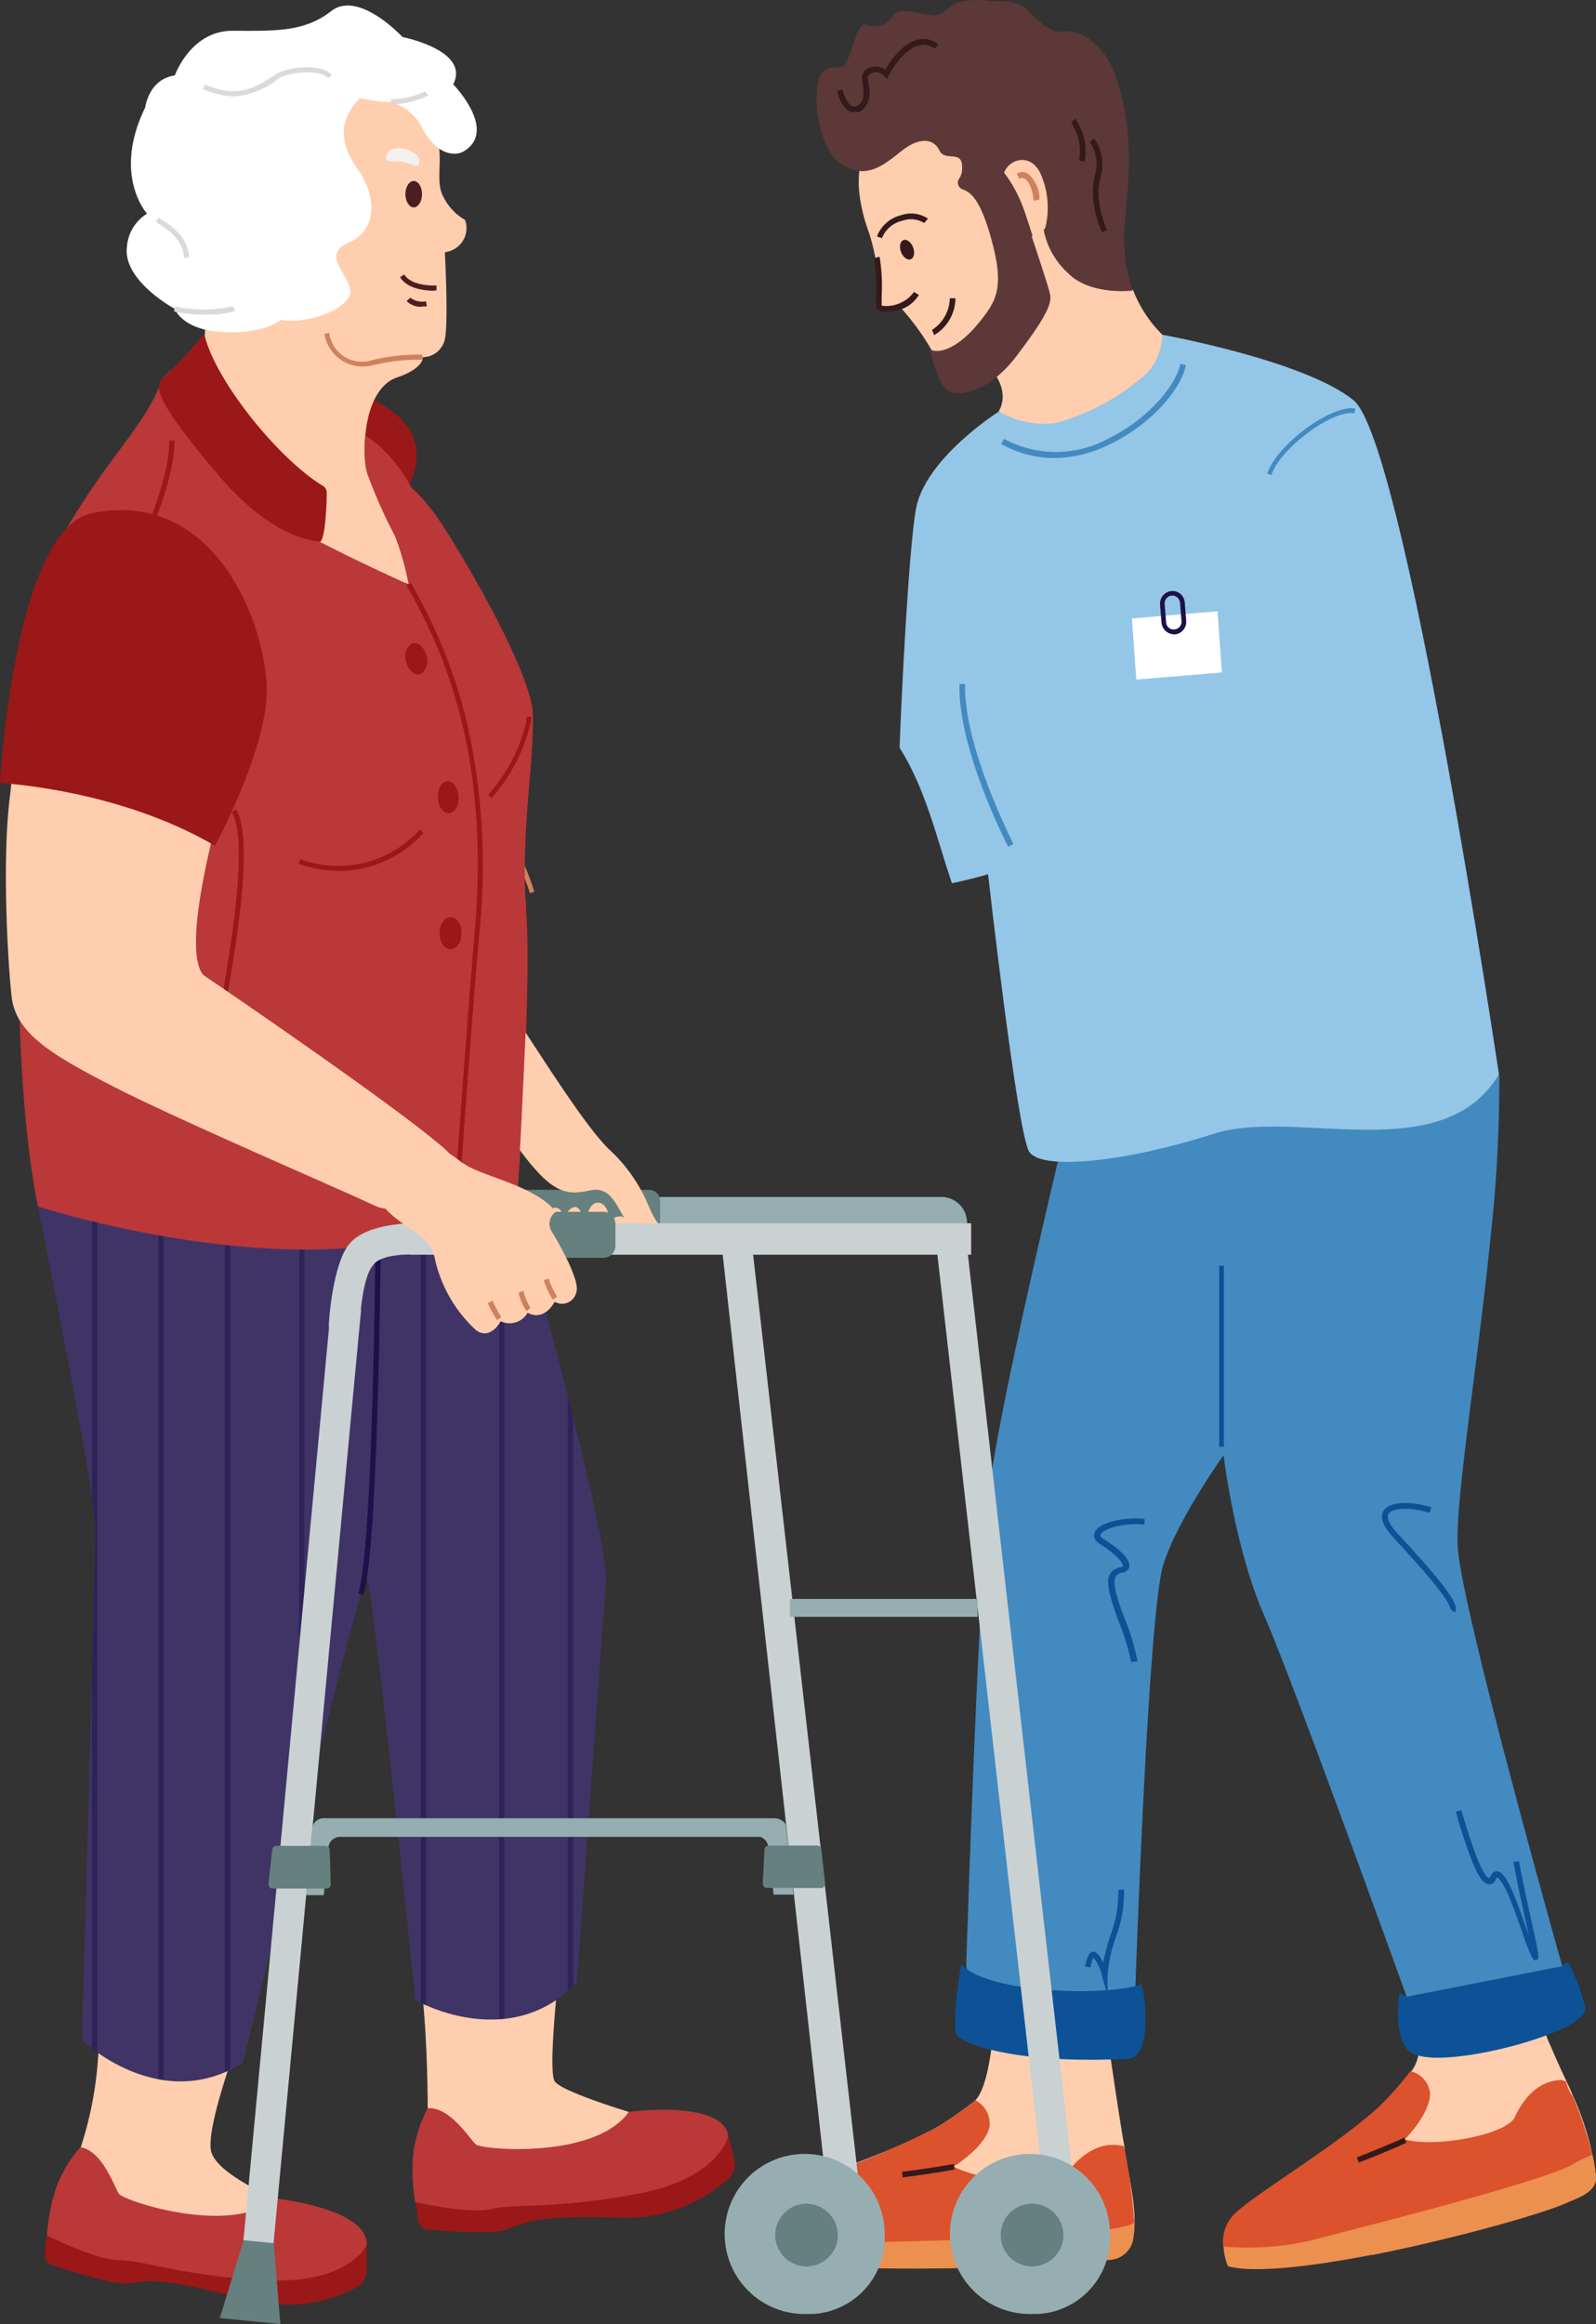 <svg xmlns="http://www.w3.org/2000/svg" xmlns:xlink="http://www.w3.org/1999/xlink" viewBox="0 0 145.23 211.34"><rect x="0" y="0" width="145.23" height="211.34" fill="#333333" stroke="none"/><defs><clipPath id="clip-path"><rect x="3.45" y="100.16" width="51.68" height="94.09" style="fill:none"/></clipPath><clipPath id="clip-path-2"><path d="M45.18,103.19,23.4,109.05l-19.95.66S8.67,135.46,8.67,139,7.46,185.5,7.46,185.5s7.06,6.83,14.64,2.07c0,0,9.24-38,10.73-42.6a13.69,13.69,0,0,0,.41-2.12c.06.23.11.43.14.57.83,3.41,4.39,38.46,4.39,38.46s8.46,4.89,14.7-1.59c0,0,2.28-31.57,2.66-36.35s-9.94-40.75-9.94-40.75" style="fill:none"/></clipPath></defs><g id="Layer_2" data-name="Layer 2"><g id="Group_44229" data-name="Group 44229"><path d="M0,0V211.34H145.23V0ZM87.29,84.73C84.52,78.9,84,71.92,79.76,66.84c-.41-.49.29-1.21.71-.71,4.35,5.19,4.86,12.15,7.68,18.1C88.42,84.81,87.56,85.32,87.29,84.73Z" style="fill:none"/><path d="M0,0V211.34H145.23V0ZM87.29,84.73C84.52,78.9,84,71.92,79.76,66.84c-.41-.49.29-1.21.71-.71,4.35,5.19,4.86,12.15,7.68,18.1C88.42,84.81,87.56,85.32,87.29,84.73Z" style="fill:none"/><path id="Path_591028" data-name="Path 591028" d="M87.93,178.81c1.81,8.57,15.31,4.08,15.31,4.08s1.11-34.11,2.52-40.27c1.16-4.12,5.58-10.28,5.58-10.28s1,8.42,3.7,14.58S128,181.58,128,181.58c2.7,2.24,14.16-2.78,14.16-2.78s-9.08-32.15-9.5-38c-.29-4.12,1.8-16.58,3-28.52a127.87,127.87,0,0,0,.77-14.51L114.47,97l-16-.57S91,126.83,90,135.67s-2.08,43.14-2.08,43.14" style="fill:#438ac0"/><path id="Path_591029" data-name="Path 591029" d="M111.34,204.27h0a5.81,5.81,0,0,0,.4,1.8l.28.08.15,0,.16,0,.16,0a6.08,6.08,0,0,0,.65.08c7,.61,26.14-4.5,29.41-6,.8-.37,2.77-.94,2.68-2.32a25.68,25.68,0,0,0-2.08-7.29c-.2-.47-.4-.92-.6-1.34h0c-.32-.67-.88-1.88-1.38-3.07a11.52,11.52,0,0,1-1-3.15c.26-2.28-10.32-1.58-10.74-.81-.7,1.3.4,4.3-1,6.1-.36.47-.74.93-1.13,1.39s-1,1.06-1.44,1.55c-3.44,3.42-11.87,8.37-13.57,10.17a3.58,3.58,0,0,0-.9,2.74" style="fill:#ffceae"/><path id="Path_591030" data-name="Path 591030" d="M111.34,204.27h0a5.87,5.87,0,0,0,.4,1.8l.24.07h0l.15,0,.16,0,.16,0,.65.08c2.63.23,7-.35,11.57-1.25l.14,0c7.55-1.48,15.67-3.8,17.7-4.73.8-.37,2.77-.94,2.68-2.32a11.8,11.8,0,0,0-.33-2.06h0a32.12,32.12,0,0,0-1.75-5.23,3.52,3.52,0,0,1-.6-1.34h0s-.3-.08-.3-.14h0c-2.48,0-3.75,2.07-4.38,3.4-.74,1.54-7.11,2.8-10,2,0,0,2.34-2.35,2.3-4.2a2.31,2.31,0,0,0-1.79-2,29.88,29.88,0,0,1-2.57,2.94c-3.44,3.41-11.87,8.37-13.57,10.17a3.62,3.62,0,0,0-.9,2.74" style="fill:#db522d"/><path id="Path_591031" data-name="Path 591031" d="M111.35,204.27a5.54,5.54,0,0,0,.4,1.8l.23.07c2.21.54,7.25,0,12.74-1.07l.13,0c7.55-1.49,15.67-3.8,17.7-4.74.8-.37,2.77-.94,2.68-2.32a13.16,13.16,0,0,0-.32-2.06h0a11.75,11.75,0,0,0-1.57.73c-2.14,1.56-21,6.25-24.08,7.07a25.91,25.91,0,0,1-7.9.55h0" style="fill:#ec904f"/><path id="Path_591032" data-name="Path 591032" d="M123.64,196.66l-.17-.47s3.11-1.22,4.3-1.8l.21.46c-1.2.59-4.22,1.76-4.34,1.81" style="fill:#341a1c"/><path id="Path_591033" data-name="Path 591033" d="M68.13,204.42l.36.2a10.58,10.58,0,0,0,1,.4h0c6.6,2.18,24.78,1,31.65.46a2.27,2.27,0,0,0,2-2.13c.41-2.48-.55-5.79-.81-8h0v0a.69.69,0,0,1,0-.13h0c-.26-1.11-1.76-11.32-1.74-11.4s-9.64-1.93-10-1c-.13.34-.32,6.6-1.84,8.18a2.31,2.31,0,0,1-.39.31c-.26.2-.53.41-.8.6l-.81.58-.83.55-.41.25c-2.5,1.52-6.88,3.13-10.46,4.48l-.56.22-.81.3-.51.2-1,.38-.44.18c-.5.21-1,.4-1.32.59a5.86,5.86,0,0,0-.78.42,2.63,2.63,0,0,0-.49.39,3.75,3.75,0,0,0-1,2.1h0a6.06,6.06,0,0,0,0,1.9" style="fill:#ffceae"/><path id="Path_591034" data-name="Path 591034" d="M68.13,204.42l.17.1.19.1a8.38,8.38,0,0,0,1,.4l0,0a41.11,41.11,0,0,0,10.35,1.23h0c7.7.2,16.85-.41,21.28-.77a2.29,2.29,0,0,0,2-2.14,8.5,8.5,0,0,0,.1-1.23,53.64,53.64,0,0,0-.91-6.77h0s0-.1,0-.16h0c-2.45-.63-4.2,1.13-5.13,2.3-1.09,1.35-7.73,1-10.4-.46,0,0,2.87-1.76,3.26-3.61A2.39,2.39,0,0,0,88.77,191l-.39.31-.8.6-.81.58c-.28.18-.55.37-.83.54l-.41.26a75.24,75.24,0,0,1-10.46,4.48l-.56.21-.81.31-.51.2-1,.38-.44.18c-.5.21-1,.4-1.32.58a7.37,7.37,0,0,0-.78.43,3,3,0,0,0-.49.39,3.78,3.78,0,0,0-1,2.1h0a6,6,0,0,0,0,1.89" style="fill:#db522d"/><path id="Path_591035" data-name="Path 591035" d="M68.13,204.42l.17.1c1.8.95,6.29,1.49,11.56,1.74h0c7.7.2,16.85-.41,21.28-.77a2.28,2.28,0,0,0,2-2.14,8.28,8.28,0,0,0,.1-1.23h0c-2.27,1.49-23.8,1.78-27.09,1.83a26.55,26.55,0,0,1-8-1.42,6,6,0,0,0,0,1.89" style="fill:#ec904f"/><path id="Path_591036" data-name="Path 591036" d="M82.14,198l-.06-.5s3.38-.43,4.69-.72l.1.5c-1.33.29-4.59.71-4.73.73" style="fill:#341a1c"/><path id="Path_591037" data-name="Path 591037" d="M103.87,180.42c-2.6,1.1-13.78,1-16.42-1.8,0,0-.88,5.54-.4,6.39s5.33,2.71,15.48,2.22c0,0,1.61.3,1.69-3.17a12.08,12.08,0,0,0-.35-3.64" style="fill:#0d5297"/><path id="Path_591038" data-name="Path 591038" d="M128,181.58c-.57-.26-.63-.39-.63-.39s-.69,3.81.79,5.27,7.66.2,10.81-.78,5.46-2.12,5.27-3.16-1.39-4.2-1.64-4.07a1.51,1.51,0,0,0-.44.35Z" style="fill:#0d5297"/><path d="M123.16,36.39c-4.5-3.63-17.4-5.95-17.4-5.95s-3.8,8.75-14.89,7c0,0-6.72,4.25-7.53,8.88C82.67,50.18,82,63.78,81.86,68c2.37,3.74,3.34,8.12,4.76,12.32,1.11-.23,2.21-.5,3.29-.82,0,0,2.64,23.39,3.73,25.21s9.08.88,16.61-1.55l.47-.14c7.45-2.17,20.58,3.19,25.68-5.32C136.4,97.74,127.84,40.16,123.16,36.39Z" style="fill:#94c6e7"/><path id="Path_591049" data-name="Path 591049" d="M48.22,81.22a24.33,24.33,0,0,0-1.56-3.77l.36-.23a22.53,22.53,0,0,1,1.6,3.87Z" style="fill:#cf815f"/><path id="Path_591050" data-name="Path 591050" d="M107.61,72.63l-7.2,5.55,2.88,7.21Z" style="fill:#94c6e7"/><path id="Path_591051" data-name="Path 591051" d="M91.75,77l.46-.24c0-.09-4.54-8.81-4.39-14.56l-.51,0c-.16,5.89,4.26,14.46,4.44,14.82" style="fill:#438ac0"/><path id="Path_591053" data-name="Path 591053" d="M98.26,41.39a12.85,12.85,0,0,0,2.75-1c3.83-1.83,6.52-5.1,6.9-7.2l-.51-.1c-.35,1.93-3,5.09-6.6,6.82a9.94,9.94,0,0,1-9.44,0l-.25.46a9.7,9.7,0,0,0,7.15,1" style="fill:#438ac0"/><path id="Path_591056" data-name="Path 591056" d="M103,151.14l.51-.07a20.38,20.38,0,0,0-1.22-4c-.68-1.82-1.07-3.14-.77-3.69a.7.7,0,0,1,.57-.35c.49-.09.63-.35.67-.55.16-1-2.06-2.36-2.32-2.52s-.33-.24-.29-.39c.16-.49,1.84-1.11,4-.93l0-.52c-2.19-.19-4.28.41-4.56,1.3-.07.21-.09.62.51,1,1.29.8,2.13,1.68,2.08,2,0,0-.11.1-.25.12a1.24,1.24,0,0,0-.93.61c-.4.74,0,2.08.73,4.14a21.63,21.63,0,0,1,1.2,3.84" style="fill:#0d5297"/><path id="Path_591057" data-name="Path 591057" d="M132.38,146.63c.5-.64-.77-2.38-5.21-7.18-.75-.8-1-1.43-.83-1.78.39-.63,2.3-.57,3.75-.1l.15-.5c-1.43-.47-3.72-.68-4.34.32-.36.59-.06,1.41.89,2.43,1.23,1.33,2.63,2.86,3.67,4.14,1.53,1.88,1.52,2.3,1.5,2.36Z" style="fill:#0d5297"/><path id="Path_591058" data-name="Path 591058" d="M100.78,181.47v-1.82a12.9,12.9,0,0,1,.73-3.41,11.7,11.7,0,0,0,.77-4.42l-.51.05a11.4,11.4,0,0,1-.75,4.21,22.34,22.34,0,0,0-.64,2.4c-.24-.53-.55-1-.91-1s-.63.7-.74,1.35l.51.09a2,2,0,0,1,.27-.9,4.47,4.47,0,0,1,.77,1.67Z" style="fill:#0d5297"/><path id="Path_591059" data-name="Path 591059" d="M139.69,178.24a.16.16,0,0,0,.1,0c.32-.12.28-.29-.36-3.2-.32-1.45-.76-3.45-1.21-5.8l-.51.1c.45,2.35.89,4.35,1.22,5.81.06.3.12.59.18.85-.07-.19-.14-.4-.21-.6-1.09-3.13-1.86-5.18-2.67-5.23-.18,0-.43.06-.62.47-.07.14-.12.16-.12.16s-.48,0-1.51-3c-.54-1.58-1-3.17-1-3.18l-.5.14s.42,1.6,1,3.18c1,3,1.58,3.38,2,3.41.18,0,.43,0,.63-.45.07-.15.12-.17.12-.17s.29,0,1,1.53c.43,1,.86,2.24,1.25,3.34a23,23,0,0,0,.86,2.27c.09.18.22.41.42.41" style="fill:#0d5297"/><path id="Path_591060" data-name="Path 591060" d="M78.48,14.51c-.7,1.62-.24,4.45.63,6.75.2.65.37,1.3.51,2A23.58,23.58,0,0,1,80,27.89c-.06.36,1,.34,1.88,0a22.5,22.5,0,0,1,2.83,3.84c.64,1.41,1.73,3,3.9,1.79s5.1-5.38,4.79-8.33-3-11.56-5.53-13.58-6.18-.41-7.41.48a6.88,6.88,0,0,0-1.93,2.42" style="fill:#ffceae"/><path id="Path_591061" data-name="Path 591061" d="M80.25,21.66a2.61,2.61,0,0,1,1.85-1.58,2.3,2.3,0,0,1,2,.2l.34-.4A2.76,2.76,0,0,0,82,19.57a3.12,3.12,0,0,0-2.2,1.93Z" style="fill:#341a1c"/><path id="Path_591062" data-name="Path 591062" d="M82,22.94c.19.48.59.76.89.63s.38-.62.19-1.1-.6-.76-.89-.63-.39.62-.19,1.1" style="fill:#341a1c"/><path id="Path_591063" data-name="Path 591063" d="M81.61,28.23a3,3,0,0,0,2-1.41l-.44-.27a3.14,3.14,0,0,1-2.88,1.26.06.06,0,0,1-.06-.06c0-.2,0-.52,0-.9a16.42,16.42,0,0,0-.19-3.5l-.5.12a15.91,15.91,0,0,1,.18,3.38c0,.38,0,.71,0,.93a.6.6,0,0,0,.56.57,5.59,5.59,0,0,0,1.29-.12" style="fill:#341a1c"/><path id="Path_591064" data-name="Path 591064" d="M85,30.48a3.92,3.92,0,0,0,1.94-3.36l-.51,0A3.5,3.5,0,0,1,84.81,30Z" style="fill:#341a1c"/><path id="Path_591065" data-name="Path 591065" d="M90.48,33.94c1.44,2.05.39,3.46.39,3.46a8.1,8.1,0,0,0,5.23,1.07,21,21,0,0,0,8.3-4.56,5.38,5.38,0,0,0,1.36-3.48,11.6,11.6,0,0,1-2.67-4.09,2.58,2.58,0,0,1-2.38-1.07c-1.07-1.32-5-2-5.71-4.53a1.55,1.55,0,0,1-1.07.7c-.67,0,.94,6.52-.33,8.17s-3.12,4.33-3.12,4.33" style="fill:#ffceae"/><path id="Path_591066" data-name="Path 591066" d="M85,1.42c-1.27-.19-3.34-.78-3.73,0a2,2,0,0,1-2.41.85C78,1.9,77.63,4.56,77,5.66s-1.29-.13-2.23,1-.53,6.73,1.8,8.27,4-.07,5.56-1.27,2.82-1.06,3.34,0,1.94,0,2.07,1.33-.62,1.2-.3,1.92,1.46-.35,2.85,4.42.62,6-1,8-3.34,2.93-4.44,2.47c0,0,.67,3.57,1.9,3.87s3.65-.24,6-3.36,3.22-4.6,3-5.56-1.67-5.25-1.67-5.25l1.07-.7a7.1,7.1,0,0,0,2.2,4c2,2.1,5.9,1.63,5.9,1.63a16.53,16.53,0,0,1-.77-5.36c.17-2.53.93-7.09-.06-11.63s-2.28-5.09-3-5.82a3.64,3.64,0,0,0-2.78-.73c-.58.13-1.73-.67-2.75-1.81S91.26.15,90.07.11a6.47,6.47,0,0,0-3,.16c-.84.4-1,.81-1.53,1Z" style="fill:#5d3839"/><path id="Path_591067" data-name="Path 591067" d="M91.37,15.7c.49-1.33,2.61-1.85,3.42.34a7.62,7.62,0,0,1,.33,4.67,3.45,3.45,0,0,1-1.06,1.09s-.15-.6-.87-2.68a12.37,12.37,0,0,0-1.82-3.42" style="fill:#ffceae"/><path id="Path_591068" data-name="Path 591068" d="M94.59,18.14a3,3,0,0,0-1.07-2.36,1,1,0,0,0-1,0l.22.48a.5.5,0,0,1,.5,0c.32.18.7.79.82,2Z" style="fill:#cf815f"/><path id="Path_591069" data-name="Path 591069" d="M78,10.23a1.38,1.38,0,0,0,.54-.27A2.29,2.29,0,0,0,79,7.61c0-.16,0-.31-.05-.45a.49.49,0,0,1,.33-.49,1,1,0,0,1,1.18.25l.25.27.16-.33s1.22-2.35,2.74-2.73a1.67,1.67,0,0,1,1.46.31l.3-.44a2.22,2.22,0,0,0-1.88-.39c-1.42.36-2.52,2-2.91,2.72a1.59,1.59,0,0,0-1.52-.15,1,1,0,0,0-.62,1,4,4,0,0,0,.06.47c.1.72.2,1.46-.32,1.86a.64.64,0,0,1-.6.16c-.35-.12-.67-.66-.92-1.54l-.5.14c.3,1.08.72,1.72,1.25,1.9a1,1,0,0,0,.53,0" style="fill:#341a1c"/><path id="Path_591070" data-name="Path 591070" d="M98.7,14.72a5.13,5.13,0,0,0-.86-3.93l-.38.37a4.63,4.63,0,0,1,.74,3.43Z" style="fill:#341a1c"/><path id="Path_591071" data-name="Path 591071" d="M100.26,21.13l.47-.22a9.25,9.25,0,0,1-.78-3.55,8.35,8.35,0,0,1,.18-1.22,4.06,4.06,0,0,0-.55-3.53l-.42.3A3.55,3.55,0,0,1,99.62,16a9.1,9.1,0,0,0-.18,1.29,9.58,9.58,0,0,0,.82,3.8" style="fill:#341a1c"/><rect id="Rectangle_20827" data-name="Rectangle 20827" x="110.94" y="115.11" width="0.43" height="16.46" style="fill:#0d5297"/><path id="Path_591073" data-name="Path 591073" d="M115.73,43.21l-.41-.14c.82-2.61,5.86-6.32,8-5.92l-.07.43c-2-.35-6.8,3.22-7.56,5.63" style="fill:#438ac0"/><path id="Path_591074" data-name="Path 591074" d="M111.19,61.15l-7.79.65L103,56.24l7.79-.65Z" style="fill:#fff"/><path id="Path_591075" data-name="Path 591075" d="M106.83,57.68a1.14,1.14,0,0,1-.74-.28,1.21,1.21,0,0,1-.4-.79L105.56,55a1.19,1.19,0,0,1,.27-.85,1.13,1.13,0,0,1,1.58-.15l0,0a1.17,1.17,0,0,1,.4.79l.13,1.65a1.16,1.16,0,0,1-.27.85,1.1,1.1,0,0,1-.77.4h-.09m-.13-3.53h-.06a.7.7,0,0,0-.48.26.69.69,0,0,0-.16.52l.13,1.64a.74.74,0,0,0,.24.5.68.68,0,0,0,.51.16.7.7,0,0,0,.65-.77l-.13-1.65a.73.73,0,0,0-.25-.49.66.66,0,0,0-.45-.17" style="fill:#1e1049"/><path id="Path_591076" data-name="Path 591076" d="M33.21,35.94c2.84,1.37,6.17,3.56,4,8.28,0,0-3.75-4.24-5.52-5.11s1.56-3.17,1.56-3.17" style="fill:#9a1818"/><path id="Path_591077" data-name="Path 591077" d="M40.48,22.94s.34,6.21,0,7.93a2.08,2.08,0,0,1-2,1.61s.11,1-2.31,1.83c-2.75.9-3.21,5.5-2.89,7.9a5.31,5.31,0,0,0,.19.88A45.38,45.38,0,0,0,36,48.75a24.55,24.55,0,0,1,1.23,4.38,43.44,43.44,0,0,1-7.69-3.37c-3.63-2-7.56-5-9.34-8.87-3.74-8.16-.2-20,2.09-23.77S28.82,5.54,32,5.69s7.37,5.77,7.37,5.77c1.22,2.32.2,4.59.85,6.17A5,5,0,0,0,42.32,20,2.2,2.2,0,0,1,41,22.81a2,2,0,0,1-.54.13" style="fill:#ffceae"/><path id="Path_591078" data-name="Path 591078" d="M32.89,33.33a3.54,3.54,0,0,1-3.37-2.95l.44-.12a3,3,0,0,0,3.45,2.6,3,3,0,0,0,.57-.14,18.08,18.08,0,0,1,4.46-.47v.46a17.74,17.74,0,0,0-4.35.47,4.81,4.81,0,0,1-1.2.15" style="fill:#cf815f"/><path id="Path_591079" data-name="Path 591079" d="M39.49,26.44c-.67,0-2.39-.11-3.09-1.23l.38-.25c.72,1.14,2.92,1,2.94,1l0,.46h-.27" style="fill:#4c1e20"/><path id="Path_591080" data-name="Path 591080" d="M38.4,27.9A1.89,1.89,0,0,1,37,27.38l.34-.31a1.76,1.76,0,0,0,1.42.33l.08.46a2.28,2.28,0,0,1-.45,0" style="fill:#4c1e20"/><path id="Path_591081" data-name="Path 591081" d="M38.4,17.66c0,.66-.34,1.2-.75,1.2s-.76-.54-.76-1.2.34-1.2.76-1.2.75.54.75,1.2" style="fill:#4c1e20"/><path id="Path_591082" data-name="Path 591082" d="M35.42,13.73a1.1,1.1,0,0,1,.67-.26c.91,0,2.17.51,2.07,1.25s-.67.11-1.57,0-1.5.12-1.46-.44a.74.74,0,0,1,.29-.55" style="fill:#f2f1f0"/><path id="Path_591083" data-name="Path 591083" d="M32.79,8.87c-2.54,2.6-1.36,4.94-.1,6.72s2,5.2-1,6.5,1.32,3.57-.11,5.19-4.75,2.11-6,1.79c0,0-1.43,1.3-5.23,1.13s-4.44-2.11-4.44-2.11-4.77-2.56-4.36-5.66a3.88,3.88,0,0,1,1.83-3s-3.18-3.48-.17-9.65c0,0,.32-2.59,2.7-2.92,0,0,1.43-4.06,5.23-4.06s6.5.16,9-1.79,6.49,2.36,6.49,2.36,6.19,1.21,4.61,4.3c0,0,4.06,4.15,1,6.07-.8.5-2.55.4-3.84-2.15a4.48,4.48,0,0,0-2.9-2.3,12.94,12.94,0,0,1-2.77-.39" style="fill:#fff"/><path id="Path_591084" data-name="Path 591084" d="M35.56,9.49l0-.46a7.72,7.72,0,0,0,3.14-.73l.27.38a7.87,7.87,0,0,1-3.4.81" style="fill:#ddd9d7"/><path id="Path_591085" data-name="Path 591085" d="M21.27,8.77a7.15,7.15,0,0,1-2.8-.67l.17-.42c2.78,1.17,4.15.6,6.42-.9,1.18-.78,4.37-1,5.14.06l-.37.27c-.55-.79-3.48-.64-4.52.06a7.29,7.29,0,0,1-4,1.6" style="fill:#ddd9d7"/><path id="Path_591086" data-name="Path 591086" d="M17.19,23.45h-.46c0-1.64-1.6-2.67-2.28-3.1l-.27-.18.28-.37.23.15c.75.48,2.5,1.6,2.5,3.5" style="fill:#ddd9d7"/><path id="Path_591087" data-name="Path 591087" d="M18.73,28.61a12.26,12.26,0,0,1-2.9-.29l.11-.45a12.67,12.67,0,0,0,5.24,0l.23.4a7.39,7.39,0,0,1-2.68.32" style="fill:#ddd9d7"/><path id="Path_591088" data-name="Path 591088" d="M38.82,47.56l-1.64,5.58a24.69,24.69,0,0,0-1.24-4.39,46.7,46.7,0,0,1-2.51-5.65,5.42,5.42,0,0,1-.19-.89,11.89,11.89,0,0,1,0-2.6c4,2.47,5.62,8,5.62,8" style="fill:#ba3838"/><path id="Path_591089" data-name="Path 591089" d="M50.72,180.64s-.82,7.69-.25,8.62,6.75,2.79,6.75,2.79-.24,3.68-5.69,4.31-10.26-.43-11.14-2.12a25.6,25.6,0,0,0-1.47-2.53s0-6.2-.53-10.69,1.5-8.4,5-8.78a6.09,6.09,0,0,1,6.32,3.2,20,20,0,0,1,1,5.19" style="fill:#ffceae"/><path id="Path_591090" data-name="Path 591090" d="M66.28,194.24c.17.6.39,1.54.54,2.23a1.72,1.72,0,0,1-.48,1.6A14,14,0,0,1,56,201.66c-7.69-.22-8.52.59-10,1.11-1.16.42-5.29.15-7.06,0a1,1,0,0,1-.9-.88l-.2-1.64Z" style="fill:#9a1818"/><path id="Path_591091" data-name="Path 591091" d="M38.92,191.72c2-.16,3.81,2.76,4.37,3.28s10.9,1.36,13.93-2.95c0,0,8.55-1.15,9.06,2.2,0,0-.83,3.83-8.19,5.24s-11.35.89-13.39,1.39-6.92-.63-6.92-.63a16.74,16.74,0,0,1-.15-4.58,11.91,11.91,0,0,1,1.29-3.95" style="fill:#ba3838"/><path id="Path_591092" data-name="Path 591092" d="M33.36,204.2c0,.62,0,1.59,0,2.3a1.7,1.7,0,0,1-.83,1.44c-1.57.92-5.37,2.54-10.91,1-7.42-2-8.42-1.45-10-1.29-1.22.13-5.18-1.11-6.86-1.67a1,1,0,0,1-.68-1.08l.17-1.64Z" style="fill:#9a1818"/><path id="Path_591093" data-name="Path 591093" d="M12,103.23a18.45,18.45,0,0,0-8.75,1.34c.87,6.43,6.27,27,6.71,33.91.4,6.21-1,48-1,48a33.26,33.26,0,0,1-1.61,8.78s.21,7,8.27,8.08S25,199.91,25,199.91s-5.38-2.24-5.8-4.33c-.27-1.35.72-4.79,1.46-7.06.4-1.25,5.7-21.8,8.5-30.62a105.28,105.28,0,0,0,4.52-28.08c.29-7.17.73-21.14.73-21.14S17.52,103.53,12,103.23" style="fill:#ffceae"/><path id="Path_591094" data-name="Path 591094" d="M7.31,195.26c2,.32,3.09,3.58,3.5,4.23s10.3,3.91,14.23.43c0,0,8.58.91,8.32,4.28,0,0-1.68,3.53-9.16,3.16S13,205.54,10.87,205.54s-6.59-2.25-6.59-2.25a16.49,16.49,0,0,1,.89-4.5,11.59,11.59,0,0,1,2.14-3.53" style="fill:#ba3838"/><path id="Path_591095" data-name="Path 591095" d="M23.4,109.05s9.16,31,10,34.37,4.39,38.46,4.39,38.46,8.45,4.9,14.7-1.58c0,0,2.27-31.57,2.65-36.36s-9.93-40.75-9.93-40.75Z" style="fill:#403466"/><path id="Path_591096" data-name="Path 591096" d="M3.45,109.72S8.67,135.47,8.67,139s-1.21,46.53-1.21,46.53,7.06,6.82,14.64,2.06c0,0,9.24-38,10.73-42.6s1.62-36.3,1.62-36.3Z" style="fill:#403466"/><g id="Group_44225" data-name="Group 44225" style="opacity:0.5"><g id="Group_44224" data-name="Group 44224"><g style="clip-path:url(#clip-path)"><g id="Group_44223" data-name="Group 44223"><g id="Group_44222" data-name="Group 44222"><g style="clip-path:url(#clip-path-2)"><g id="Group_44221" data-name="Group 44221"><rect id="Rectangle_20828" data-name="Rectangle 20828" x="27.22" y="110.75" width="0.48" height="83.5" style="fill:#1e1049"/><rect id="Rectangle_20829" data-name="Rectangle 20829" x="38.28" y="100.16" width="0.48" height="83.5" style="fill:#1e1049"/><rect id="Rectangle_20830" data-name="Rectangle 20830" x="45.41" y="105.29" width="0.48" height="83.5" style="fill:#1e1049"/><rect id="Rectangle_20831" data-name="Rectangle 20831" x="51.67" y="107.22" width="0.48" height="83.5" style="fill:#1e1049"/><rect id="Rectangle_20832" data-name="Rectangle 20832" x="20.46" y="106.92" width="0.48" height="83.5" style="fill:#1e1049"/><rect id="Rectangle_20833" data-name="Rectangle 20833" x="14.41" y="107.22" width="0.48" height="83.5" style="fill:#1e1049"/><rect id="Rectangle_20834" data-name="Rectangle 20834" x="8.37" y="104.47" width="0.48" height="83.5" style="fill:#1e1049"/></g></g></g></g></g></g></g><path id="Path_591098" data-name="Path 591098" d="M33.06,145.05l-.46-.15c1.46-4.46,1.6-35.9,1.61-36.22h.47c0,1.3-.14,31.84-1.62,36.37" style="fill:#1e1049"/><path id="Path_591099" data-name="Path 591099" d="M47.86,82.73c.58,6.42-.74,25.43-.74,25.43-13.48,11.33-43.67,1.55-43.67,1.55-3.21-16-1.06-43.26-1.06-43.26L2.14,68.3a29.81,29.81,0,0,1,4-20.37c3.93-6.61,6.51-8.64,8.32-12.66.15-.33.3-.67.44-1,.16-.13.36-.33.6-.56.66,1.94,3.2,8.86,6.78,11.54a54.18,54.18,0,0,0,6.78,4c4.08,2.1,8.11,3.89,8.11,3.89.4-.8,0-8.92,0-8.92s.62.16,2.31,2.4,8.82,14.19,9,18.23-1.17,11.5-.58,17.92" style="fill:#ba3838"/><path id="Path_591100" data-name="Path 591100" d="M10.59,64.28c-.89-6.07,1-11.33,2.72-16,1.13-3.1,2.1-5.77,2.1-8.22h.46c0,2.53-1,5.37-2.14,8.38-1.67,4.59-3.56,9.8-2.7,15.75Z" style="fill:#9a1818"/><path id="Path_591101" data-name="Path 591101" d="M31,79.21a12,12,0,0,1-3.81-.65l.13-.44A9.93,9.93,0,0,0,38.2,75.43l.32.33A10.42,10.42,0,0,1,31,79.21" style="fill:#9a1818"/><path id="Path_591102" data-name="Path 591102" d="M44.76,72.59l-.33-.32a15.16,15.16,0,0,0,3.46-6.64,2.3,2.3,0,0,0,0-.45h.45a2.6,2.6,0,0,1-.06.56,15.72,15.72,0,0,1-3.57,6.86" style="fill:#9a1818"/><path id="Path_591103" data-name="Path 591103" d="M20.6,91.11,20.16,91c0-.29.11-.7.2-1.21.62-3.65,2.26-13.34.74-15.94l.39-.24c1.61,2.74,0,12.21-.69,16.26-.08.51-.15.91-.2,1.2" style="fill:#9a1818"/><path id="Path_591104" data-name="Path 591104" d="M38.77,59.53a1.44,1.44,0,0,1-.47,1.75c-.49.21-1.08-.23-1.31-1a1.44,1.44,0,0,1,.47-1.75c.49-.21,1.08.23,1.31,1" style="fill:#9a1818"/><path id="Path_591105" data-name="Path 591105" d="M41.73,72.38c.07.8-.3,1.5-.82,1.57s-1-.53-1.07-1.33.3-1.5.82-1.57,1,.53,1.07,1.33" style="fill:#9a1818"/><path id="Path_591106" data-name="Path 591106" d="M42,84.86c0,.81-.43,1.46-1,1.46s-1-.65-1-1.46.42-1.46,1-1.46,1,.65,1,1.46" style="fill:#9a1818"/><path id="Path_591107" data-name="Path 591107" d="M40.78,105.88c0,.81-.42,1.46-1,1.46s-.95-.65-.95-1.46.43-1.45.95-1.45,1,.65,1,1.45" style="fill:#9a1818"/><path id="Path_591108" data-name="Path 591108" d="M43.19,84.84c-.44,5-1,12.72-1.62,21H42c.59-8.31,1.18-16,1.62-21a59.14,59.14,0,0,0-1.16-19.27A47.69,47.69,0,0,0,37.38,53l-.39.23c3.62,6.36,7.59,15.7,6.2,31.59" style="fill:#9a1818"/><path id="Path_591109" data-name="Path 591109" d="M29.07,49.25c-1.58-.15-5-1.1-9.25-6.1-4-4.73-5.24-6.77-5.35-7.84a1.11,1.11,0,0,1,.44-1h0c.16-.13.36-.32.6-.56,1.17-1.18,3.08-3.36,3.08-3.36,1,4.3,6.87,11.45,10.78,13.78a.74.74,0,0,1,.36.66c0,1.21-.16,4.49-.66,4.44" style="fill:#9a1818"/><path id="Path_591110" data-name="Path 591110" d="M2.49,64.43c3.49-1.55,16.34,4.85,17.29,10,0,0-3.35,11.93-1.26,14.25,0,0,17.48,11.85,21.94,15.79,3.76,3.31-3.49,6.54-6.36,5.17-3.06-1.46-17.66-7.7-23.74-10.81C4.83,96,1.68,94.09,1.11,91,.89,89.81.05,78.85.93,72.22a39.83,39.83,0,0,1,1.56-7.79" style="fill:#ffceae"/><path id="Path_591111" data-name="Path 591111" d="M0,71.21s10.7.51,19.56,5.7c0,0,4.2-7.73,4.68-13.23s-4.08-19.46-15.92-17C1.25,48.23,0,71.21,0,71.21" style="fill:#9a1818"/><path id="Path_591112" data-name="Path 591112" d="M88,111.72H43.47v-2.87H85.68A2.35,2.35,0,0,1,88,111.2h0Z" style="fill:#96aeb2"/><path id="Path_591113" data-name="Path 591113" d="M59.07,112.34H46.67a1,1,0,0,1-1-1v-2.14a1,1,0,0,1,1-1h12.4a1,1,0,0,1,1,1v2.14a1,1,0,0,1-1,1" style="fill:#667f7f"/><path id="Path_591114" data-name="Path 591114" d="M61,113.17c-.42.33-2.17.8-3.61-1.44s-1.74-3.92-3.84-3.45-3.34,0-5.64-2.9c-.19-.24-.39-.5-.6-.79.15-2.57.52-10.69.52-10.69,2.72,4.15,5.61,8.64,7.53,10.56a14.44,14.44,0,0,1,3.7,5.3c.86,2.07,2.36,3.07,1.94,3.41" style="fill:#ffceae"/><path id="Path_591115" data-name="Path 591115" d="M57.24,112c-.12,1.06-1.05,1.53-1.54,1l-.5-.58s-.54.89-1.85,0a1.35,1.35,0,0,1-1.87-.22s-1.3,1-1.7.17a2,2,0,0,1,.49-2.47c.71-.35,1.06.72,1.06.72s.75-1.26,1.31-.73a2.5,2.5,0,0,1,.61,1.49s.2-2.18,1.27-2,.93,2.16.93,2.16a.94.94,0,0,1,1-.92c.51-.05.88,1,.83,1.44" style="fill:#ffceae"/><path id="Path_591116" data-name="Path 591116" d="M78.16,198.64l-3.08-.91L65.74,113.9l2.73-.33Z" style="fill:#c9d1d3"/><path id="Path_591117" data-name="Path 591117" d="M97.56,197.35l-2.74.33-9.69-85.06,2.74-.33Z" style="fill:#c9d1d3"/><path id="Path_591118" data-name="Path 591118" d="M22.12,204.07l2.74.27,8-85.25-2.74-.27Z" style="fill:#c9d1d3"/><path id="Path_591119" data-name="Path 591119" d="M22.17,203.72l2.74.27.6,7.35L20,210.8Z" style="fill:#667f7f"/><path id="Path_591120" data-name="Path 591120" d="M80.5,203.16a6.93,6.93,0,0,1-6.58,7.27h-.53A7.28,7.28,0,1,1,80.5,203v.17" style="fill:#96aeb2"/><path id="Path_591121" data-name="Path 591121" d="M76.24,203.32a2.85,2.85,0,1,1-2.85-2.92,2.89,2.89,0,0,1,2.85,2.92" style="fill:#667f7f"/><path id="Path_591122" data-name="Path 591122" d="M101,203.16a6.93,6.93,0,0,1-6.58,7.27h-.53A7.28,7.28,0,1,1,101,203v.17" style="fill:#96aeb2"/><path id="Path_591123" data-name="Path 591123" d="M96.76,203.32a2.85,2.85,0,1,1-2.85-2.92,2.86,2.86,0,0,1,2.85,2.92" style="fill:#667f7f"/><rect id="Rectangle_20836" data-name="Rectangle 20836" x="71.89" y="145.4" width="17.07" height="1.63" style="fill:#96aeb2"/><path id="Path_591124" data-name="Path 591124" d="M71.52,165.92a1.27,1.27,0,0,0-1.06-.57H29.61a1.09,1.09,0,0,0-1.17.73c-.05.14-.59,6.26-.59,6.26h1.61l.43-4.36a1.05,1.05,0,0,1,1-.94h38.3a1.06,1.06,0,0,1,.71.89l.5,4.36h1.81s-.64-6.21-.73-6.37" style="fill:#96aeb2"/><path id="Path_591125" data-name="Path 591125" d="M74.69,171.69h-4.9a.4.4,0,0,1-.38-.4v0l.15-3.09a.39.39,0,0,1,.39-.37h4.41a.38.38,0,0,1,.38.35l.34,3.08a.39.39,0,0,1-.34.44h0" style="fill:#667f7f"/><path id="Path_591126" data-name="Path 591126" d="M24.81,171.74h4.9a.39.39,0,0,0,.39-.4v0L30,168.24a.4.4,0,0,0-.39-.38H25.15a.38.38,0,0,0-.38.36l-.34,3.08a.39.39,0,0,0,.34.44h0" style="fill:#667f7f"/><rect id="Rectangle_20837" data-name="Rectangle 20837" x="37.32" y="111.24" width="51.05" height="2.86" style="fill:#c9d1d3"/><path id="Path_591127" data-name="Path 591127" d="M32.68,120.83l-2.76-.18c0-.87.41-5.45,1.69-7.3,1.13-1.64,3.82-2,5.71-2.13l1.64,0v2.86s-.66,0-1.64,0c-1.24,0-2.91.21-3.39,1-.83.94-1.14,3.94-1.25,5.76" style="fill:#c9d1d3"/><path id="Path_591128" data-name="Path 591128" d="M54.94,114.38H40.58a1.09,1.09,0,0,1-1.09-1.09h0v-2a1.09,1.09,0,0,1,1.09-1.09H54.94A1.1,1.1,0,0,1,56,111.29v2a1.1,1.1,0,0,1-1.09,1.09" style="fill:#667f7f"/><path id="Path_591129" data-name="Path 591129" d="M42.12,105.75c1.42,1.17,6.57,2,8.46,4.45a1.32,1.32,0,0,0-.39,1.77c1,1.63,2.61,4.63,2.25,5.56a1.33,1.33,0,0,1-1.59,1,1.37,1.37,0,0,1-.38-.15s-.9,1.83-2.46,1a1.88,1.88,0,0,1-2.45.77s-.94,1.8-2.26.8a12.48,12.48,0,0,1-3.71-6.39c-.36-2.28-2.6-2.72-4.22-4.34-1.88-1.87-2.7-4.2-1.27-5.77,2.47-2.73,6.82.34,8,1.33" style="fill:#ffceae"/><path id="Path_591130" data-name="Path 591130" d="M50.65,117.84a6.91,6.91,0,0,1-.7-1.51l0-.07-.45.15,0,.08a7.56,7.56,0,0,0,.76,1.63l.05.07.38-.28Z" style="fill:#cf815f"/><path id="Path_591131" data-name="Path 591131" d="M47.67,117.47l0-.08-.46.14,0,.08a4.4,4.4,0,0,0,.66,1.56l.06.06.34-.32-.05-.07a4.45,4.45,0,0,1-.56-1.37" style="fill:#cf815f"/><path id="Path_591132" data-name="Path 591132" d="M44.84,118.35l0-.07-.43.2,0,.07A10.62,10.62,0,0,0,45.2,120l0,.06.39-.27,0-.07a9.58,9.58,0,0,1-.76-1.41" style="fill:#cf815f"/></g></g></svg>